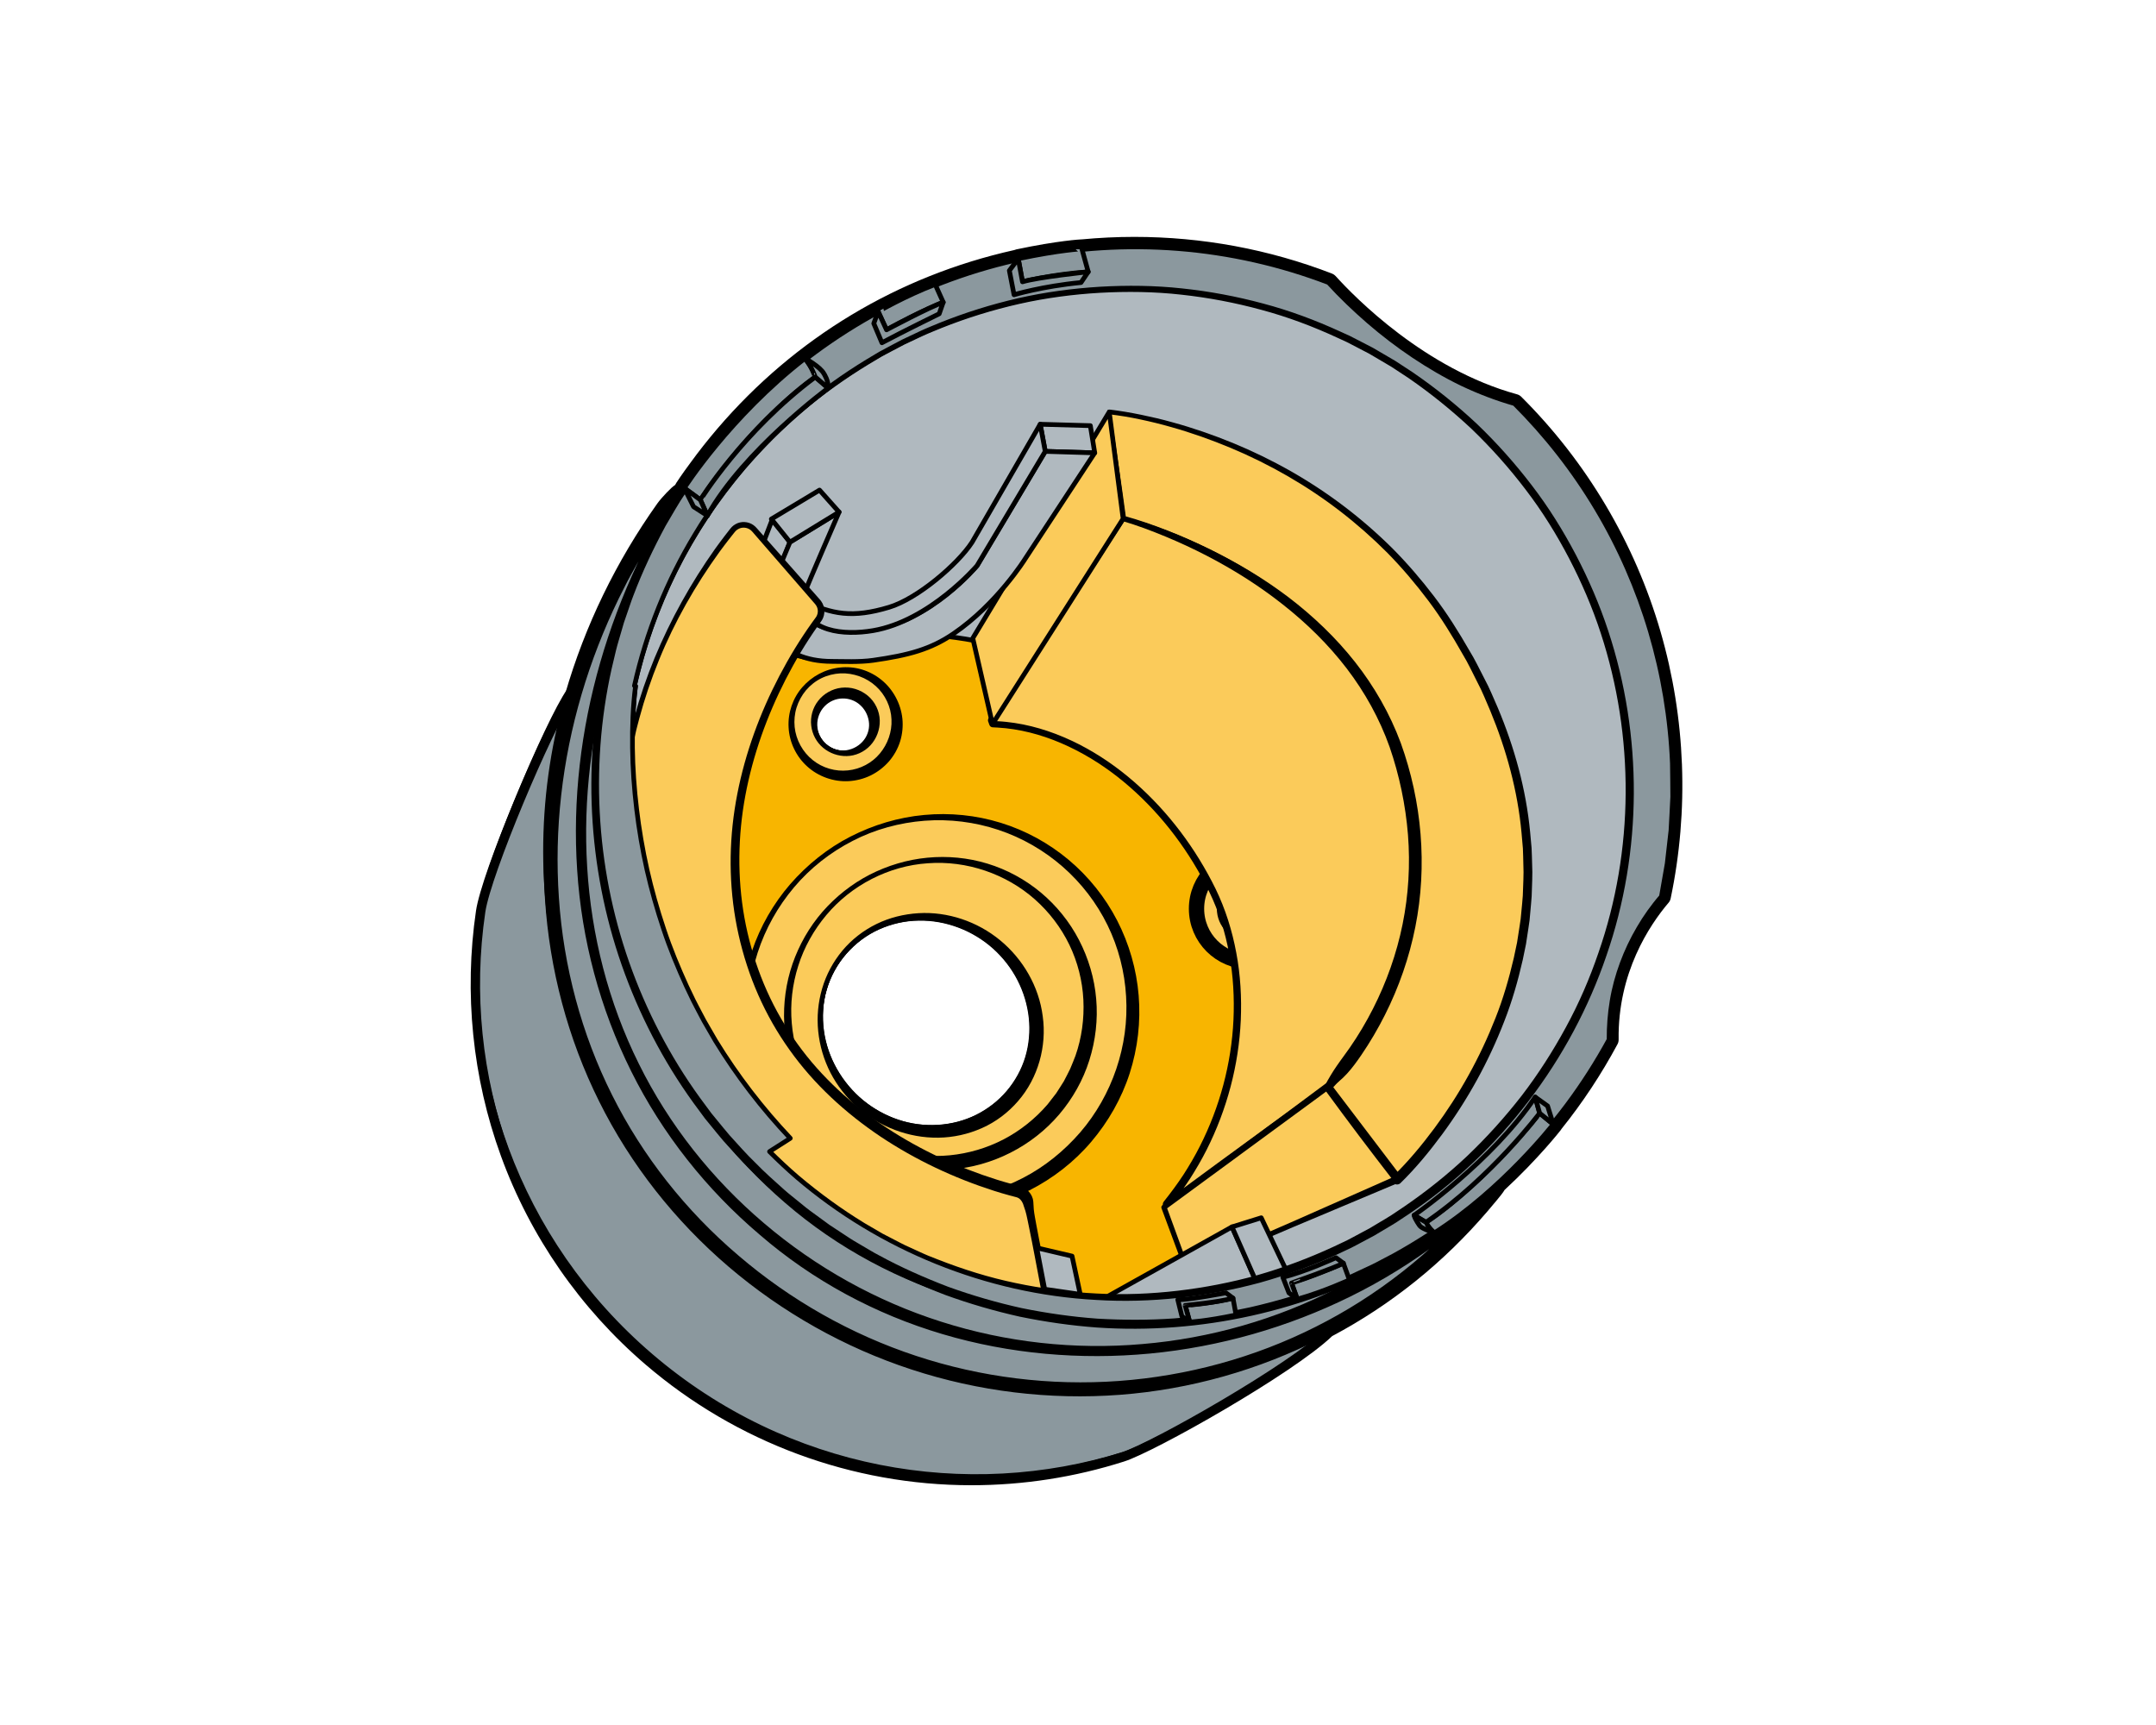 <svg width="710" height="568" viewBox="0 0 710 568" fill="none" xmlns="http://www.w3.org/2000/svg">
<path d="M479.108 134.65C409.678 75.23 304.928 83.7 245.118 153.56C226.678 175.1 214.698 199.96 208.928 225.79L209.288 225.91C209.288 225.91 196.648 308.16 260.268 374.81L253.418 379.18C256.338 382.09 259.348 384.94 262.538 387.66C331.958 447.08 436.718 438.61 496.528 368.75C556.328 298.88 548.528 194.07 479.108 134.65ZM270.488 231.65C274.048 227.49 280.308 227 284.468 230.56C288.628 234.12 289.118 240.38 285.558 244.54C281.998 248.7 275.738 249.19 271.578 245.63C267.418 242.07 266.928 235.81 270.488 231.65ZM332.668 360.82C319.738 376.62 296.388 378.89 280.518 365.89C264.648 352.9 262.258 329.56 275.198 313.76C288.128 297.96 311.478 295.69 327.348 308.69C343.218 321.69 345.598 345.03 332.668 360.82Z" fill="#B0B9BF" stroke="black" stroke-width="1.559" stroke-miterlimit="10" stroke-linecap="round" stroke-linejoin="round"/>
<path d="M380.858 239.69C326.778 193.4 245.408 199.72 199.118 253.8C152.828 307.88 159.148 389.25 213.228 435.54C267.308 481.83 348.678 475.51 394.958 421.43C441.258 367.34 434.938 285.98 380.858 239.69ZM270.488 231.65C274.048 227.49 280.308 227 284.468 230.56C288.628 234.12 289.118 240.38 285.558 244.54C281.998 248.7 275.738 249.19 271.578 245.63C267.418 242.07 266.928 235.81 270.488 231.65ZM333.388 360.88C320.988 375.36 298.558 376.51 283.278 363.43C267.998 350.35 265.668 328.01 278.068 313.53C290.468 299.05 312.898 297.9 328.178 310.98C343.458 324.06 345.788 346.4 333.388 360.88Z" fill="#F8B500" stroke="black" stroke-width="1.559" stroke-miterlimit="10" stroke-linecap="round" stroke-linejoin="round"/>
<path d="M350.948 284.259C324.248 261.409 283.918 264.719 260.858 291.659C237.798 318.599 240.758 358.959 267.458 381.809C294.158 404.659 334.488 401.349 357.548 374.409C380.598 347.469 377.648 307.109 350.948 284.259ZM283.288 363.429C268.008 350.349 265.678 328.009 278.078 313.529C290.478 299.049 312.908 297.899 328.188 310.979C343.468 324.059 345.798 346.399 333.398 360.879C320.998 375.369 298.558 376.509 283.288 363.429Z" fill="#FBCB5A"/>
<path d="M349.969 285.4C343.819 280.02 336.589 275.85 328.799 273.26C321.019 270.67 312.689 269.62 304.469 270.25C296.259 270.89 288.119 273.08 280.779 276.89C273.429 280.66 266.799 285.86 261.479 292.19C256.149 298.5 252.049 305.84 249.509 313.68C246.969 321.52 245.969 329.85 246.629 338.04C247.289 346.23 249.589 354.27 253.339 361.54C257.079 368.81 262.299 375.29 268.549 380.53C274.799 385.76 282.069 389.73 289.819 392.11C297.569 394.5 305.769 395.33 313.829 394.61C321.879 393.88 329.779 391.57 336.929 387.84C344.099 384.13 350.449 378.95 355.729 372.86C366.259 360.63 371.849 344.29 370.839 328.09C370.379 320.01 368.319 311.99 364.749 304.68C361.179 297.37 356.119 290.78 349.969 285.4ZM351.919 283.12C358.479 288.62 363.959 295.45 367.899 303.1C371.839 310.75 374.279 319.19 374.979 327.8C375.689 336.41 374.669 345.17 372.019 353.43C369.359 361.69 364.969 369.37 359.359 375.97C353.749 382.59 346.749 388.01 339.029 391.94C331.299 395.86 322.809 398.25 314.189 398.93C305.569 399.64 296.819 398.56 288.629 395.84C280.439 393.13 272.829 388.75 266.359 383.1C259.889 377.45 254.569 370.51 250.819 362.82C247.059 355.13 244.859 346.71 244.359 338.21C243.839 329.71 244.939 321.12 247.669 313.07C250.379 305.02 254.699 297.53 260.239 291.12C265.809 284.74 272.519 279.33 280.059 275.47C287.599 271.62 295.849 269.12 304.319 268.35C312.769 267.55 321.399 268.41 329.559 270.93C337.709 273.44 345.359 277.62 351.919 283.12Z" fill="black"/>
<path d="M282.308 364.57C278.708 361.36 275.688 357.51 273.488 353.25C271.288 348.99 269.908 344.32 269.428 339.58C268.418 330.1 271.278 320.27 277.458 313C280.518 309.36 284.368 306.37 288.668 304.29C292.958 302.19 297.698 301.03 302.478 300.77C312.058 300.2 321.808 303.52 329.278 309.69C336.738 315.85 342.018 324.87 343.258 334.67C343.898 339.55 343.588 344.59 342.208 349.37C340.848 354.15 338.458 358.66 335.218 362.44C331.988 366.23 327.918 369.32 323.388 371.36C318.858 373.4 313.938 374.48 309.028 374.56C299.188 374.73 289.518 370.98 282.308 364.57ZM284.258 362.29C287.718 365.12 291.658 367.31 295.858 368.71C300.058 370.11 304.498 370.68 308.868 370.42C317.618 369.96 325.978 365.89 331.568 359.32C334.358 356.04 336.518 352.22 337.748 348.07C338.988 343.93 339.388 339.53 338.928 335.19C338.468 330.86 337.188 326.59 335.178 322.68C333.158 318.77 330.398 315.23 327.088 312.26C320.458 306.34 311.578 302.88 302.568 303.06C298.078 303.14 293.588 304.14 289.478 306C285.358 307.86 281.678 310.65 278.698 314.06C275.718 317.47 273.488 321.55 272.248 325.91C270.978 330.27 270.738 334.89 271.338 339.37C272.548 348.35 277.378 356.62 284.258 362.29Z" fill="black"/>
<path d="M289.339 224.891C282.039 218.641 271.059 219.501 264.819 226.791C258.569 234.091 259.429 245.071 266.719 251.311C274.019 257.561 284.999 256.701 291.239 249.411C297.479 242.111 296.629 231.141 289.339 224.891ZM285.559 244.551C281.999 248.711 275.739 249.201 271.579 245.641C267.419 242.081 266.929 235.821 270.489 231.661C274.049 227.501 280.309 227.011 284.469 230.571C288.629 234.131 289.119 240.391 285.559 244.551Z" fill="#FBCB5A"/>
<path d="M288.438 225.941C285.338 223.111 281.068 221.541 276.758 221.721C274.608 221.841 272.468 222.361 270.518 223.311C268.568 224.261 266.828 225.641 265.418 227.301C264.028 228.971 262.968 230.911 262.318 232.981C261.678 235.051 261.478 237.241 261.688 239.371C262.128 243.661 264.348 247.641 267.628 250.261C270.898 252.911 275.168 254.111 279.248 253.671C283.328 253.261 287.158 251.231 289.738 248.121C292.328 245.031 293.778 240.991 293.578 236.901C293.428 232.801 291.558 228.761 288.438 225.941ZM290.238 223.841C294.068 226.931 296.638 231.621 297.168 236.621C297.418 239.121 297.178 241.681 296.428 244.111C295.678 246.531 294.398 248.791 292.748 250.711C291.078 252.611 289.038 254.191 286.768 255.311C284.498 256.431 282.008 257.061 279.508 257.211C274.488 257.501 269.448 255.671 265.818 252.361C262.148 249.071 259.938 244.331 259.698 239.521C259.418 234.711 261.078 229.861 264.218 226.281C267.338 222.691 271.808 220.281 276.598 219.801C278.988 219.541 281.438 219.741 283.778 220.431C286.118 221.131 288.328 222.291 290.238 223.841Z" fill="black"/>
<path d="M286.609 245.45C284.599 247.63 281.719 248.9 278.869 248.95C276.019 249.03 273.219 248.03 271.069 246.23C268.909 244.45 267.469 241.79 267.149 238.95C266.799 236.12 267.599 233.09 269.439 230.76C271.249 228.42 274.069 226.79 277.119 226.45C278.639 226.29 280.209 226.41 281.689 226.87C283.169 227.32 284.569 228.08 285.769 229.07C288.169 231.06 289.649 234.13 289.719 237.21C289.799 240.27 288.629 243.29 286.609 245.45ZM284.509 243.65C285.879 241.87 286.449 239.59 286.109 237.47C285.789 235.36 284.739 233.45 283.179 232.08C281.629 230.69 279.539 229.93 277.399 229.99C275.259 230.03 273.109 230.93 271.549 232.56C269.989 234.17 269.059 236.45 269.139 238.8C269.199 241.15 270.299 243.46 272.099 245.05C273.899 246.65 276.399 247.38 278.729 247.04C281.049 246.69 283.149 245.43 284.509 243.65Z" fill="black"/>
<path d="M411.418 316.61C421.023 316.61 428.808 308.824 428.808 299.22C428.808 289.616 421.023 281.83 411.418 281.83C401.814 281.83 394.028 289.616 394.028 299.22C394.028 308.824 401.814 316.61 411.418 316.61Z" fill="#FBCB5A" stroke="black" stroke-width="5.039" stroke-miterlimit="10" stroke-linecap="round" stroke-linejoin="round"/>
<path d="M411.418 309.131C416.891 309.131 421.328 304.694 421.328 299.221C421.328 293.747 416.891 289.311 411.418 289.311C405.945 289.311 401.508 293.747 401.508 299.221C401.508 304.694 405.945 309.131 411.418 309.131Z" fill="#8B989E" stroke="black" stroke-width="1.559" stroke-miterlimit="10" stroke-linecap="round" stroke-linejoin="round"/>
<path d="M341.758 294.991C320.938 277.171 289.478 279.751 271.498 300.761C253.518 321.771 255.818 353.251 276.638 371.071C297.458 388.891 328.918 386.311 346.898 365.301C364.888 344.301 362.578 312.821 341.758 294.991ZM283.288 363.431C268.008 350.351 265.678 328.011 278.078 313.531C290.478 299.051 312.908 297.901 328.188 310.981C343.468 324.061 345.798 346.401 333.398 360.881C320.998 375.371 298.558 376.511 283.288 363.431Z" fill="#FBCB5A"/>
<path d="M340.789 296.131C331.299 287.741 318.339 283.281 305.529 284.251C292.719 285.101 280.379 291.451 272.129 301.301C267.999 306.221 264.799 311.911 262.879 318.011C260.939 324.101 260.179 330.561 260.739 336.911C261.269 343.261 263.089 349.471 266.019 355.071C268.939 360.681 272.989 365.671 277.819 369.691C282.669 373.701 288.279 376.741 294.259 378.551C300.239 380.361 306.559 381.011 312.749 380.411C318.939 379.811 325.009 378.021 330.509 375.161C336.009 372.291 340.929 368.351 344.979 363.651L347.829 359.971C348.689 358.681 349.489 357.361 350.329 356.051C351.079 354.701 351.729 353.291 352.439 351.911C353.079 350.501 353.589 349.031 354.179 347.591C356.229 341.721 357.079 335.441 356.769 329.191C356.459 322.951 354.889 316.741 352.149 311.081C349.419 305.441 345.529 300.331 340.789 296.131ZM342.729 293.861C347.889 298.171 352.219 303.511 355.329 309.511C358.439 315.511 360.419 322.131 360.989 328.921C361.589 335.701 360.789 342.601 358.729 349.121C356.679 355.651 353.249 361.741 348.809 366.951C339.929 377.401 326.769 384.091 313.129 385.061C306.319 385.591 299.419 384.741 292.969 382.561C286.519 380.401 280.529 376.931 275.449 372.461C270.379 367.981 266.209 362.511 263.279 356.451C260.349 350.391 258.629 343.781 258.269 337.101C257.909 330.431 258.809 323.701 260.979 317.401C263.149 311.111 266.509 305.241 270.849 300.231C275.219 295.241 280.499 291.051 286.389 288.011C292.289 285.001 298.749 283.051 305.369 282.421C311.979 281.781 318.749 282.411 325.149 284.361C331.549 286.301 337.559 289.561 342.729 293.861Z" fill="black"/>
<path d="M282.308 364.57C278.718 361.35 275.698 357.51 273.498 353.25C271.298 348.99 269.938 344.32 269.448 339.59C268.958 334.85 269.408 330.03 270.748 325.48C272.078 320.92 274.378 316.65 277.428 312.99C280.488 309.34 284.338 306.35 288.638 304.25C292.938 302.14 297.678 300.98 302.468 300.69C312.068 300.11 321.848 303.42 329.348 309.6C336.848 315.77 342.158 324.82 343.388 334.66C344.758 344.44 341.888 354.94 335.298 362.52C332.048 366.31 327.958 369.41 323.408 371.43C318.868 373.46 313.938 374.55 309.018 374.61C299.178 374.75 289.508 370.99 282.308 364.57ZM284.258 362.3C287.718 365.12 291.668 367.31 295.868 368.7C300.058 370.1 304.508 370.66 308.868 370.38C313.228 370.1 317.518 369.02 321.378 367.1C325.238 365.18 328.688 362.51 331.478 359.24C334.258 355.97 336.378 352.15 337.618 348.03C338.858 343.91 339.228 339.52 338.788 335.21C338.338 330.89 337.048 326.65 335.048 322.75C333.048 318.85 330.298 315.32 327.008 312.36C320.408 306.46 311.558 302.99 302.568 303.15C298.088 303.2 293.608 304.2 289.498 306.05C285.378 307.88 281.698 310.68 278.718 314.08C275.738 317.49 273.488 321.55 272.228 325.91C270.958 330.27 270.688 334.9 271.298 339.37C272.508 348.36 277.368 356.63 284.258 362.3Z" fill="black"/>
<path d="M240.228 414.719C185.108 367.539 167.918 292.069 187.398 227.439C180.308 237.609 159.958 286.069 158.178 298.659C150.608 352.099 169.918 408.459 214.348 446.479C259.098 484.779 318.288 495.029 370.198 478.789C380.538 475.559 427.368 449.099 438.498 437.649C376.728 470.099 297.038 463.339 240.228 414.719Z" fill="#8B989E" stroke="black" stroke-width="1.568" stroke-miterlimit="10" stroke-linecap="round" stroke-linejoin="round"/>
<path d="M259.188 395.281C191.328 337.201 183.478 240.191 231.298 159.171C231.958 158.061 235.028 153.361 234.698 153.101C234.308 152.781 230.348 157.101 229.408 158.421C174.648 235.211 176.228 341.841 250.408 404.891C322.548 466.211 431.428 457.811 494.128 384.571C495.028 383.521 499.618 378.121 499.488 377.871C499.338 377.601 494.328 382.621 493.148 383.731C431.238 442.331 326.888 453.221 259.188 395.281Z" fill="#8B989E"/>
<path d="M258.528 396.05C241.208 381.16 226.938 362.71 217.078 342.13C207.108 321.6 201.488 299.02 200.338 276.24C199.058 253.46 202.018 230.5 208.498 208.64C211.738 197.7 215.848 187.02 220.728 176.71C221.888 174.1 223.238 171.59 224.538 169.05C225.798 166.49 227.228 164.02 228.618 161.53C229.338 160.28 229.978 159.05 230.748 157.79C231.498 156.58 232.248 155.38 232.928 154.19C233.098 153.89 233.258 153.59 233.398 153.32C233.458 153.19 233.528 153.04 233.538 152.99C233.708 153.1 233.158 152.63 233.878 153.97C235.268 154.62 234.928 154.04 235.028 154.2C234.968 154.23 234.648 154.48 234.438 154.69C234.198 154.91 233.958 155.15 233.718 155.39C232.758 156.36 231.808 157.41 230.938 158.46C230.718 158.73 230.528 158.96 230.348 159.24L229.758 160.12L228.568 161.87L226.198 165.37C224.628 167.72 223.218 170.16 221.718 172.55C220.958 173.74 220.288 174.98 219.598 176.21L217.528 179.9C216.818 181.12 216.188 182.38 215.558 183.64L213.648 187.41C208.668 197.53 204.528 208.06 201.288 218.85C194.808 240.43 191.978 263.12 193.368 285.56C194.718 307.99 200.378 330.18 210.368 350.26C220.298 370.38 234.518 388.27 251.598 402.77C268.658 417.3 288.588 428.42 309.928 435.2C331.258 442.01 353.938 444.52 376.228 442.56C398.528 440.69 420.458 434.41 440.348 424.14C460.268 413.9 478.068 399.66 492.718 382.69L495.448 379.47L496.758 377.86L497.348 377.09C497.428 376.99 497.538 376.82 497.478 376.91C495.078 375.78 500.428 381.79 500.488 379.83C500.658 379.73 500.568 379.78 500.548 379.8C500.178 380.09 499.608 380.61 499.118 381.06L497.598 382.5C496.568 383.48 495.598 384.46 494.508 385.47C492.358 387.38 490.248 389.33 488.058 391.2C485.818 393 483.638 394.88 481.338 396.6C472.208 403.58 462.428 409.68 452.168 414.84C431.658 425.14 409.308 431.7 386.528 434.13C363.748 436.5 340.498 434.7 318.488 428.33C296.478 422.04 275.818 411.03 258.528 396.05ZM259.858 394.5C277.068 409.11 297.518 419.75 319.218 425.77C340.918 431.83 363.798 433.38 386.148 430.84C408.508 428.24 430.368 421.59 450.348 411.32C460.338 406.19 469.858 400.14 478.708 393.25C480.938 391.55 483.038 389.69 485.218 387.92C487.338 386.09 489.378 384.16 491.458 382.28C492.438 381.35 493.458 380.31 494.478 379.32L496.038 377.82C496.588 377.31 497.048 376.85 497.788 376.25C497.918 376.16 497.958 376.1 498.288 375.91C498.558 373.77 504.008 379.98 501.448 379.03C501.218 379.44 501.118 379.55 500.988 379.74C500.748 380.08 500.518 380.37 500.288 380.66L498.928 382.36L496.178 385.66C488.728 394.42 480.498 402.53 471.498 409.71C462.508 416.9 452.808 423.2 442.588 428.5C422.148 439.11 399.598 445.65 376.638 447.63C353.678 449.59 330.338 446.92 308.418 439.85C286.488 432.8 266.018 421.3 248.548 406.31C231.048 391.36 216.628 372.79 206.588 352.1C196.498 331.41 190.898 308.66 189.698 285.76C188.478 262.84 191.588 239.79 198.358 217.95C201.748 207.02 206.048 196.39 211.178 186.18L213.148 182.37C213.798 181.1 214.448 179.83 215.178 178.6L217.308 174.88C218.018 173.64 218.708 172.39 219.488 171.19C221.028 168.78 222.488 166.33 224.088 163.97L226.508 160.44L227.718 158.67L228.328 157.79C228.548 157.47 228.808 157.16 229.028 156.88C229.978 155.75 230.948 154.7 231.988 153.66C232.248 153.4 232.518 153.14 232.798 152.89C233.108 152.62 233.328 152.39 233.878 152.07C234.118 152.16 233.978 151.46 235.518 152.21C236.328 153.71 235.698 153.43 235.818 153.71C235.718 154 235.628 154.17 235.538 154.36C235.358 154.72 235.178 155.04 234.998 155.36C234.268 156.63 233.498 157.83 232.748 159.03C232.018 160.18 231.338 161.46 230.638 162.67C229.238 165.13 227.808 167.56 226.548 170.09C225.248 172.6 223.898 175.08 222.728 177.65C217.828 187.83 213.688 198.38 210.408 209.19C203.848 230.81 200.768 253.54 201.888 276.13C203.018 298.71 208.608 321.08 218.478 341.41C228.398 361.76 242.638 379.9 259.858 394.5Z" fill="black"/>
<path d="M250.708 405.989C181.898 347.099 173.308 249.459 220.958 168.289C221.608 167.179 224.678 162.479 224.348 162.209C223.948 161.879 219.988 166.209 219.058 167.519C164.388 244.389 166.718 351.649 241.928 415.589C315.078 477.769 424.778 470.079 487.468 396.829C488.368 395.779 492.958 390.379 492.828 390.129C492.678 389.849 487.658 394.869 486.478 395.979C424.468 454.509 319.358 464.749 250.708 405.989Z" fill="#8B989E"/>
<path d="M250.208 406.58C232.688 391.73 218.108 373.35 207.858 352.74C197.588 332.15 191.548 309.46 190.068 286.48C188.528 263.49 191.288 240.27 197.658 218.15C200.838 207.08 204.918 196.27 209.798 185.83C210.958 183.19 212.298 180.64 213.598 178.07C214.868 175.48 216.288 172.98 217.688 170.46C218.408 169.19 219.048 167.96 219.838 166.67C220.588 165.45 221.338 164.24 222.018 163.06C222.178 162.77 222.338 162.47 222.468 162.21C222.528 162.09 222.588 161.95 222.598 161.92C222.618 161.99 222.548 161.75 222.558 162.49C223.318 164.78 225.398 163.83 224.928 163.91C225.108 163.82 224.938 163.91 224.868 163.98L224.548 164.26C224.318 164.47 224.078 164.7 223.838 164.94C222.888 165.9 221.938 166.95 221.078 167.98C220.858 168.25 220.678 168.47 220.508 168.72L219.918 169.6L218.728 171.36L216.348 174.88C214.778 177.24 213.358 179.69 211.858 182.09C210.378 184.5 209.068 187.02 207.668 189.48C206.958 190.7 206.338 191.98 205.698 193.24L203.788 197.03C198.828 207.21 194.708 217.79 191.518 228.65C185.128 250.35 182.498 273.16 184.058 295.69C185.568 318.22 191.468 340.45 201.588 360.6C211.668 380.77 225.958 398.77 243.148 413.39C260.278 428.06 280.258 439.4 301.688 446.46C323.108 453.54 345.928 456.36 368.438 454.72C390.948 453.08 413.148 447.04 433.318 436.86C453.518 426.72 471.598 412.46 486.348 395.3L489.098 392.05L490.428 390.42L491.028 389.63C491.108 389.53 491.218 389.34 491.178 389.43C489.588 389.38 494.678 393.73 493.638 391.77C493.708 391.72 493.648 391.76 493.608 391.79C493.188 392.12 492.628 392.63 492.138 393.09L490.598 394.55C489.568 395.53 488.578 396.53 487.478 397.53C485.308 399.44 483.198 401.41 480.988 403.27L477.628 406C476.508 406.91 475.398 407.84 474.228 408.68C465.028 415.66 455.168 421.74 444.828 426.85C424.158 437.07 401.638 443.5 378.708 445.69C355.788 447.86 332.448 445.84 310.378 439.29C288.298 432.76 267.598 421.62 250.208 406.58ZM251.218 405.4C268.558 420.16 289.118 431 310.958 437.26C332.798 443.56 355.858 445.37 378.438 443.05C401.028 440.71 423.158 434.2 443.388 423.99C453.508 418.88 463.148 412.84 472.108 405.92C473.258 405.09 474.328 404.17 475.428 403.27L478.698 400.57C480.848 398.73 482.898 396.79 485.008 394.9C486.018 393.96 487.028 392.92 488.068 391.93L489.628 390.42C490.178 389.91 490.658 389.44 491.358 388.88C491.458 388.8 491.538 388.73 491.768 388.59C490.898 386.46 496.198 390.9 494.438 391.07C494.218 391.47 494.128 391.58 493.998 391.76C493.758 392.09 493.538 392.39 493.308 392.68L491.938 394.39L489.178 397.71C474.238 415.33 455.828 430.06 435.198 440.58C414.598 451.12 391.868 457.54 368.758 459.28C345.658 461.02 322.208 458.18 300.188 450.95C278.148 443.75 257.578 432.14 239.948 417.1C222.328 402.05 207.658 383.48 197.328 362.71C186.968 341.95 180.958 319.09 179.468 295.99C177.938 272.87 180.848 249.56 187.508 227.44C190.838 216.38 195.108 205.61 200.238 195.27L202.208 191.42C202.868 190.14 203.508 188.84 204.238 187.6C205.688 185.1 207.038 182.55 208.558 180.1C210.108 177.66 211.568 175.18 213.178 172.79L215.618 169.22L216.838 167.44L217.448 166.55C217.678 166.21 217.948 165.88 218.188 165.6C219.168 164.44 220.138 163.38 221.218 162.31C221.488 162.04 221.768 161.78 222.068 161.51C222.218 161.37 222.378 161.24 222.568 161.09C222.778 160.94 222.898 160.81 223.398 160.56C223.048 160.58 225.428 159.53 226.198 162.05C226.218 162.97 226.088 162.9 226.048 163.14C225.938 163.45 225.838 163.63 225.748 163.83C225.558 164.21 225.378 164.54 225.188 164.87C224.438 166.16 223.668 167.38 222.908 168.59C222.198 169.73 221.508 171.03 220.808 172.24C219.408 174.71 217.988 177.16 216.718 179.7C215.418 182.22 214.078 184.72 212.908 187.31C208.028 197.55 203.918 208.17 200.698 219.04C194.248 240.79 191.358 263.64 192.688 286.31C193.968 308.98 199.748 331.4 209.728 351.81C219.698 372.25 233.958 390.55 251.218 405.4Z" fill="black"/>
<path d="M365.288 135.65L369.858 170.8C369.858 170.8 443.738 189.87 461.408 251.3C480.038 316.02 436.938 357.87 436.938 357.87L460.058 388.35C460.058 388.35 543.028 311.13 478.798 207.98C437.718 142.01 365.288 135.65 365.288 135.65Z" fill="#FBCB5A"/>
<path d="M365.858 136.191C367.578 147.821 369.288 159.221 370.828 170.671L370.108 169.851C375.048 171.191 379.798 172.871 384.518 174.711C389.228 176.561 393.858 178.621 398.398 180.871C407.458 185.381 416.168 190.661 424.208 196.871C428.208 199.981 432.118 203.251 435.718 206.841C439.348 210.401 442.798 214.151 445.898 218.201C452.228 226.191 457.228 235.231 460.808 244.791C461.248 245.991 461.618 247.211 462.018 248.421C462.408 249.641 462.838 250.841 463.138 252.081C463.778 254.541 464.488 256.991 464.968 259.491C466.118 264.451 466.758 269.521 467.248 274.591C467.608 279.681 467.718 284.781 467.438 289.881C467.118 294.971 466.488 300.041 465.508 305.051C463.478 315.051 460.108 324.771 455.498 333.871C453.198 338.421 450.598 342.821 447.728 347.041C444.808 351.251 441.748 355.261 438.078 359.031L438.238 356.891L461.388 387.351L458.938 387.141C463.798 382.401 468.278 377.001 472.388 371.471C476.508 365.911 480.278 360.081 483.628 354.021C486.988 347.971 489.938 341.691 492.468 335.251C495.028 328.821 496.948 322.151 498.518 315.421L499.588 310.341L500.388 305.221C500.518 304.361 500.668 303.511 500.768 302.661L501.018 300.081C501.168 298.361 501.378 296.641 501.478 294.921C501.558 291.471 501.848 288.011 501.658 284.551C501.608 282.821 501.598 281.091 501.508 279.371L501.058 274.201C499.788 260.411 496.088 246.901 490.788 234.101C489.398 230.931 488.158 227.681 486.508 224.621C484.918 221.541 483.488 218.361 481.668 215.401C478.248 209.351 474.608 203.431 470.438 197.881C466.268 192.331 461.778 187.031 456.918 182.071C452.018 177.151 446.808 172.551 441.298 168.311C430.288 159.831 418.128 152.861 405.298 147.491C398.878 144.811 392.308 142.481 385.608 140.601C382.268 139.641 378.878 138.821 375.478 138.101C373.778 137.731 372.068 137.421 370.358 137.131C369.498 136.991 368.648 136.851 367.788 136.741L366.498 136.571L365.858 136.491L365.538 136.461L365.458 136.451C365.398 136.441 365.448 136.451 365.528 136.441C365.658 136.431 365.808 136.321 365.858 136.191ZM364.718 135.101C364.878 134.991 365.138 134.881 365.378 134.881C365.508 134.881 365.608 134.891 365.608 134.891L365.688 134.901L366.018 134.941L366.678 135.021L367.988 135.201C368.858 135.321 369.728 135.461 370.598 135.601C372.328 135.901 374.058 136.211 375.788 136.571C379.228 137.281 382.658 138.081 386.038 139.031C392.818 140.881 399.468 143.191 405.978 145.851C418.978 151.191 431.338 158.161 442.558 166.671C448.168 170.921 453.488 175.551 458.498 180.511C463.458 185.511 468.068 190.861 472.338 196.471C476.618 202.081 480.358 208.071 483.868 214.171C485.738 217.161 487.208 220.371 488.848 223.481C490.538 226.571 491.818 229.871 493.258 233.081C498.718 246.071 502.538 259.831 503.888 273.921L504.368 279.201C504.468 280.961 504.488 282.731 504.548 284.501C504.748 288.031 504.478 291.571 504.398 295.101C504.298 296.861 504.088 298.621 503.948 300.381L503.708 303.021C503.608 303.901 503.458 304.771 503.328 305.641C503.058 307.391 502.818 309.141 502.528 310.881L501.458 316.071C499.888 322.961 497.938 329.771 495.348 336.361C492.798 342.951 489.808 349.371 486.408 355.551C483.008 361.741 479.188 367.701 475.008 373.391C470.798 379.081 466.358 384.521 461.198 389.561C460.558 390.191 459.528 390.171 458.898 389.531C458.848 389.481 458.808 389.431 458.768 389.381L458.738 389.341L435.648 358.831C435.158 358.181 435.228 357.281 435.778 356.721L435.808 356.691C439.178 353.261 442.258 349.261 445.078 345.211C447.878 341.121 450.418 336.841 452.658 332.421C457.158 323.581 460.448 314.131 462.448 304.421C463.408 299.551 464.028 294.631 464.348 289.681C464.638 284.731 464.538 279.761 464.198 274.811C464.088 273.571 463.938 272.341 463.818 271.111C463.698 269.881 463.558 268.641 463.348 267.421L462.778 263.741C462.558 262.521 462.288 261.311 462.038 260.091C461.588 257.651 460.908 255.251 460.298 252.841C460.018 251.631 459.598 250.461 459.228 249.281C458.838 248.101 458.498 246.911 458.078 245.751C454.658 236.461 449.868 227.651 443.738 219.831C440.738 215.871 437.388 212.181 433.858 208.681C430.348 205.151 426.548 201.921 422.628 198.841C418.718 195.751 414.588 192.931 410.368 190.271C406.148 187.611 401.808 185.131 397.348 182.871C392.898 180.611 388.348 178.521 383.708 176.641C379.078 174.781 374.348 173.051 369.588 171.711L369.558 171.701C369.168 171.591 368.908 171.261 368.858 170.891C367.388 158.941 366.048 146.911 364.718 135.101Z" fill="black"/>
<path d="M436.948 357.871C436.948 357.871 480.038 316.021 461.418 251.301C443.738 189.871 369.868 170.801 369.868 170.801L326.418 237.051C326.388 237.101 326.378 237.151 326.398 237.201L326.798 238.311C326.818 238.381 326.888 238.421 326.958 238.421C353.238 239.141 382.058 259.291 398.598 291.741C413.628 321.211 410.208 364.711 384.238 396.441C384.108 396.601 384.308 396.811 384.478 396.691L436.948 357.871Z" fill="#FBCB5A"/>
<path d="M436.448 357.281C436.638 356.781 437.008 356.161 437.298 355.631C437.608 355.081 437.928 354.541 438.248 354.011C438.888 352.941 439.568 351.911 440.268 350.891C441.658 348.851 443.178 346.921 444.568 344.881C447.368 340.821 449.898 336.571 452.128 332.181C456.608 323.391 459.928 314.011 461.888 304.341C463.848 294.671 464.438 284.741 463.668 274.891C462.878 265.071 460.828 255.251 457.618 245.961C454.318 236.681 449.488 227.951 443.478 220.091C437.458 212.231 430.318 205.231 422.498 199.081C414.698 192.901 406.218 187.551 397.348 182.961C392.908 180.671 388.368 178.561 383.748 176.651C379.138 174.741 374.418 172.961 369.668 171.571L370.448 171.321L370.508 171.241L346.538 208.061L334.558 226.471L328.558 235.671L327.808 236.821L327.428 237.391L327.338 237.531C327.308 237.551 327.238 237.761 327.398 237.361C327.428 237.221 327.428 237.081 327.398 236.941C327.348 236.781 327.398 236.941 327.398 236.931L327.458 237.091L327.688 237.741L327.748 237.901C327.748 237.901 327.788 238.011 327.758 237.931C327.698 237.801 327.608 237.681 327.498 237.591C327.388 237.501 327.248 237.441 327.108 237.411C326.888 237.391 327.058 237.401 327.048 237.401L327.218 237.411L328.618 237.481C330.478 237.571 332.338 237.791 334.178 238.061C341.558 239.181 348.648 241.691 355.258 245.041C361.868 248.411 368.008 252.661 373.578 257.531C384.738 267.281 393.748 279.351 400.288 292.621C403.548 299.311 405.778 306.461 407.128 313.751C408.508 321.041 408.918 328.491 408.608 335.891C407.948 350.701 404.058 365.331 397.378 378.561C395.708 381.871 393.838 385.071 391.838 388.201C389.808 391.301 387.628 394.301 385.288 397.181C385.268 397.181 385.148 397.431 385.388 396.981C385.538 396.631 385.458 396.171 385.258 395.921C385.068 395.661 384.738 395.461 384.318 395.471C384.118 395.471 383.928 395.551 383.798 395.631C383.618 395.751 383.788 395.631 383.768 395.651L384.318 395.241L385.418 394.431L387.628 392.811L392.048 389.561L400.888 383.061C412.678 374.381 424.528 365.801 436.448 357.281ZM437.458 358.471C425.828 367.361 414.128 376.191 402.378 384.961L393.558 391.521L389.148 394.801L386.938 396.441L385.838 397.261L385.288 397.671C385.218 397.721 385.348 397.641 385.118 397.791C384.948 397.901 384.688 397.991 384.438 398.001C383.908 398.021 383.458 397.761 383.208 397.411C382.938 397.071 382.838 396.481 383.028 396.031C383.318 395.481 383.278 395.651 383.328 395.561C385.578 392.731 387.738 389.831 389.718 386.811C391.668 383.771 393.508 380.651 395.138 377.421C401.688 364.531 405.528 350.231 406.198 335.781C406.518 328.561 406.128 321.291 404.808 314.181C403.518 307.071 401.368 300.111 398.218 293.631C391.848 280.631 383.028 268.751 372.138 259.201C366.698 254.431 360.708 250.261 354.278 246.971C347.858 243.681 340.968 241.241 333.858 240.141C332.078 239.871 330.298 239.661 328.498 239.571L327.158 239.501L326.988 239.491C326.918 239.481 327.038 239.501 326.758 239.471C326.558 239.441 326.368 239.351 326.208 239.231C326.048 239.111 325.928 238.941 325.848 238.751L325.798 238.621L325.738 238.461L325.508 237.811L325.448 237.651L325.388 237.481C325.338 237.291 325.338 237.081 325.388 236.891C325.418 236.721 325.588 236.451 325.568 236.491L325.618 236.421L325.708 236.281L326.088 235.711L326.838 234.561L332.888 225.391L344.998 207.061L369.218 170.411V170.401C369.408 170.121 369.748 170.001 370.058 170.081H370.068C379.908 172.701 389.318 176.441 398.428 180.871C407.518 185.321 416.268 190.551 424.378 196.701C432.458 202.871 439.898 209.951 446.238 217.991C452.558 226.021 457.728 235.031 461.298 244.661C468.238 263.921 470.108 285.051 466.088 305.211C464.088 315.271 460.688 325.051 456.068 334.201C453.768 338.781 451.158 343.211 448.268 347.451C445.378 351.661 442.288 355.791 437.458 358.471Z" fill="black"/>
<path d="M365.288 135.65L320.348 210.15L326.838 238.41L369.868 170.8L365.288 135.65Z" fill="#FBCB5A" stroke="black" stroke-width="1.559" stroke-miterlimit="10" stroke-linecap="round" stroke-linejoin="round"/>
<path d="M436.947 357.869L383.317 397.539L390.907 418.159L460.067 388.359L436.947 357.869Z" fill="#FBCB5A"/>
<path d="M436.728 359.42L383.828 398.25L384.128 397.25L391.668 417.89L390.588 417.43C396.358 414.97 402.128 412.5 407.878 409.98L425.148 402.48L459.588 387.26L459.108 389.09C455.288 384.16 451.518 379.25 447.798 374.32L442.248 366.91C440.408 364.41 438.568 361.96 436.728 359.42ZM437.178 356.33C439.198 358.87 441.208 361.5 443.218 364.09L449.218 371.92C453.208 377.15 457.138 382.41 461.028 387.64L461.038 387.66C461.428 388.19 461.318 388.93 460.788 389.33C460.708 389.39 460.628 389.44 460.538 389.47L425.828 404.06L408.518 411.46C402.738 413.91 396.988 416.41 391.228 418.92C390.818 419.1 390.348 418.91 390.168 418.5L390.148 418.46V418.45L382.498 397.85C382.358 397.48 382.488 397.08 382.788 396.85H382.798L437.178 356.33Z" fill="black"/>
<path d="M254.318 171.059L246.978 190.129C246.978 190.129 237.688 210.739 265.458 216.539C265.458 216.539 250.988 213.389 254.048 194.259L260.148 178.509L254.318 171.059Z" fill="#B0B9BF" stroke="black" stroke-width="1.559" stroke-miterlimit="10" stroke-linecap="round" stroke-linejoin="round"/>
<path d="M360.508 149.119L359.068 140.159L342.548 139.699L344.218 148.629L360.508 149.119Z" fill="#B0B9BF" stroke="black" stroke-width="1.559" stroke-miterlimit="10" stroke-linecap="round" stroke-linejoin="round"/>
<path d="M360.508 149.119L337.628 183.959C337.628 183.959 328.418 198.829 313.978 208.679C306.468 213.799 299.288 215.739 287.548 217.419C282.988 218.069 277.558 217.779 273.968 217.779C256.198 217.789 248.988 205.259 254.258 192.499L260.148 178.499L276.328 168.599C276.328 168.599 265.778 192.849 265.158 194.769C261.058 207.489 276.398 208.649 287.018 207.299C306.488 204.819 321.778 186.239 321.778 186.239L344.218 148.629L360.508 149.119Z" fill="#B0B9BF" stroke="black" stroke-width="1.559" stroke-miterlimit="10" stroke-linecap="round" stroke-linejoin="round"/>
<path d="M264.519 197.769C265.319 208.079 277.879 209.279 287.479 207.649C306.239 204.459 321.769 186.249 321.769 186.249L344.209 148.639L342.549 139.699L320.109 178.559C315.379 185.829 302.129 197.159 292.779 199.959C280.799 203.559 273.999 202.349 264.519 197.769Z" fill="#B0B9BF" stroke="black" stroke-width="1.559" stroke-miterlimit="10" stroke-linecap="round" stroke-linejoin="round"/>
<path d="M276.319 168.609L260.139 178.509L254.019 170.909L269.879 161.379L276.319 168.609Z" fill="#B0B9BF" stroke="black" stroke-width="1.559" stroke-miterlimit="10" stroke-linecap="round" stroke-linejoin="round"/>
<path d="M343.969 423.66L338.579 395.94C338.239 394.18 336.899 392.77 335.159 392.34C321.979 389.08 266.769 372.46 248.149 319.5C228.849 264.59 260.539 216.13 269.509 203.98C270.799 202.23 270.689 199.83 269.269 198.2L248.399 174.37C246.509 172.22 243.139 172.28 241.339 174.51C226.389 192.98 171.989 270.56 233.099 357.1C269.249 408.29 320.059 424.63 338.379 429.04C341.629 429.82 344.609 426.96 343.969 423.66Z" fill="#FBCB5A"/>
<path d="M342.699 423.91C341.409 417.19 340.199 410.47 338.809 403.77C338.439 402.1 338.169 400.41 337.689 398.76L336.869 396.31C336.649 395.79 336.389 395.38 336.039 395.01C335.709 394.64 335.269 394.37 334.779 394.23L332.319 393.58C330.639 393.12 328.979 392.63 327.329 392.1C314.139 387.88 301.509 381.94 289.969 374.25C278.479 366.54 268.049 357.02 259.999 345.68C255.959 340.03 252.499 333.96 249.699 327.6C246.899 321.24 244.759 314.61 243.239 307.85C240.189 294.31 239.849 280.22 241.919 266.55C243.999 252.87 248.359 239.61 254.329 227.2C257.329 221 260.709 214.98 264.509 209.23C265.459 207.79 266.429 206.37 267.439 204.97L268.199 203.92L268.579 203.4C268.689 203.23 268.779 203.13 268.859 202.98C269.189 202.42 269.339 201.76 269.319 201.11C269.289 200.46 269.089 199.81 268.709 199.27C268.619 199.12 268.519 199.02 268.399 198.86L267.979 198.38L267.139 197.41L263.779 193.54L250.329 178.05L248.649 176.11L247.809 175.14C247.539 174.83 247.329 174.63 247.039 174.42C245.939 173.63 244.359 173.51 243.159 174.18C242.849 174.33 242.589 174.55 242.329 174.78C242.209 174.92 242.109 175.01 241.969 175.18L241.569 175.68C241.039 176.34 240.499 177 239.989 177.68C238.939 179.02 237.929 180.39 236.919 181.75C228.959 192.78 222.149 204.69 217.029 217.31C214.449 223.61 212.269 230.07 210.509 236.63C210.099 238.28 209.609 239.91 209.269 241.58L208.189 246.56C207.619 249.91 206.989 253.25 206.639 256.63C203.279 283.63 208.609 311.48 221.249 335.54L223.599 340.06C224.419 341.55 225.319 342.99 226.179 344.46C227.059 345.92 227.899 347.39 228.799 348.83L231.639 353.07C232.609 354.47 233.489 355.93 234.519 357.27L237.599 361.33L240.679 365.39C241.759 366.7 242.889 367.97 243.989 369.27C252.799 379.62 262.799 388.94 273.719 397.03L277.829 400.05C279.229 401.01 280.659 401.93 282.069 402.87C283.499 403.79 284.879 404.77 286.339 405.64L290.719 408.24L292.909 409.54L295.149 410.75L299.639 413.15C301.149 413.93 302.689 414.64 304.219 415.38C305.749 416.12 307.269 416.87 308.839 417.52L313.509 419.55L318.249 421.41C319.819 422.06 321.439 422.58 323.039 423.15L325.439 423.99L327.869 424.76L330.299 425.53L332.749 426.23C334.379 426.71 336.019 427.13 337.659 427.54L338.279 427.7C338.489 427.75 338.699 427.81 338.839 427.82C338.989 427.85 339.149 427.88 339.299 427.87C339.449 427.88 339.609 427.88 339.759 427.86C340.369 427.8 340.959 427.57 341.449 427.19C342.449 426.43 342.959 425.14 342.699 423.91ZM345.239 423.41C345.689 425.56 344.759 427.92 343.019 429.23C342.159 429.9 341.099 430.31 339.999 430.41C339.729 430.44 339.449 430.45 339.179 430.43C338.899 430.43 338.639 430.39 338.369 430.34C338.079 430.29 337.879 430.24 337.679 430.18L337.049 430.02C335.379 429.6 333.709 429.16 332.059 428.67L329.579 427.95L327.119 427.16L324.659 426.37L322.229 425.51C320.609 424.92 318.979 424.38 317.389 423.73L312.589 421.83L307.859 419.76C306.269 419.09 304.729 418.33 303.189 417.57C301.649 416.81 300.089 416.09 298.559 415.29L294.019 412.84L291.749 411.61L289.539 410.29L285.109 407.64C283.629 406.76 282.229 405.75 280.789 404.82C279.359 403.86 277.909 402.93 276.499 401.95L272.349 398.88C261.319 390.66 251.219 381.18 242.339 370.68C233.479 360.17 225.679 348.74 219.439 336.46C206.719 312.05 201.399 283.74 204.909 256.42C205.279 253 205.919 249.62 206.519 246.23L207.629 241.19C207.979 239.51 208.479 237.86 208.899 236.19C210.699 229.56 212.929 223.04 215.549 216.69C220.819 204 227.539 191.93 235.489 180.72C236.499 179.33 237.509 177.94 238.559 176.58C239.069 175.89 239.609 175.22 240.139 174.54C240.399 174.21 240.659 173.87 241.029 173.48C241.399 173.13 241.809 172.8 242.259 172.57C244.059 171.55 246.409 171.69 248.099 172.89C248.509 173.18 248.919 173.57 249.209 173.91L250.059 174.87L251.759 176.79L265.339 192.16L268.739 196L269.589 196.96L270.009 197.44C270.149 197.61 270.349 197.83 270.479 198.05C271.089 198.91 271.419 199.96 271.479 201.01C271.519 202.06 271.289 203.14 270.759 204.06C270.639 204.29 270.469 204.52 270.339 204.71L269.969 205.22L269.229 206.25C268.249 207.63 267.309 209.04 266.379 210.46C262.689 216.15 259.399 222.11 256.499 228.24C250.719 240.51 246.559 253.56 244.629 266.95C242.739 280.33 243.139 294.04 246.179 307.18C247.699 313.75 249.819 320.18 252.569 326.32C255.319 332.46 258.709 338.31 262.649 343.76C270.509 354.7 280.679 363.87 291.909 371.31C303.179 378.72 315.579 384.46 328.449 388.49C330.059 388.99 331.679 389.46 333.299 389.9L335.799 390.55C336.959 390.87 338.039 391.53 338.849 392.42C339.659 393.31 340.189 394.49 340.279 395.64L340.439 398.22C340.609 399.93 340.989 401.6 341.269 403.28C342.519 410.01 343.919 416.71 345.239 423.41Z" fill="black"/>
<path d="M405.718 403.99L365.118 426.68C365.118 426.68 383.918 430.58 413.478 421.54L405.718 403.99Z" fill="#B0B9BF" stroke="black" stroke-width="1.559" stroke-miterlimit="10" stroke-linecap="round" stroke-linejoin="round"/>
<path d="M405.718 403.99L415.338 400.99L423.598 418.33C423.598 418.33 419.048 419.89 413.468 421.54L405.718 403.99Z" fill="#B0B9BF" stroke="black" stroke-width="1.559" stroke-miterlimit="10" stroke-linecap="round" stroke-linejoin="round"/>
<path d="M341.408 410.881L353.038 413.611L355.738 426.201L344.028 424.511L341.408 410.881Z" fill="#B0B9BF" stroke="black" stroke-width="1.559" stroke-miterlimit="10" stroke-linecap="round" stroke-linejoin="round"/>
<path d="M547.108 295.22C559.138 237.94 542.468 176.35 498.758 132.87C467.298 124.24 443.398 99.53 437.508 93.02C369.258 66.61 288.898 84.41 238.608 143.17C174.868 217.64 183.568 329.69 258.038 393.43C332.508 457.17 444.558 448.47 508.298 374C516.798 364.06 523.968 353.44 529.908 342.37C529.578 319.75 540.028 303.56 547.108 295.22ZM262.548 387.67C259.368 384.94 256.358 382.09 253.428 379.19L260.278 374.82C196.658 308.17 209.298 225.92 209.298 225.92L208.938 225.8C214.698 199.97 226.688 175.11 245.128 153.57C304.928 83.7 409.688 75.23 479.118 134.66C548.538 194.08 556.348 298.89 496.538 368.76C436.728 438.63 331.968 447.09 262.548 387.67Z" fill="#8B989E"/>
<path d="M546.408 294.879L548.268 284.249L549.508 273.329C549.698 269.669 549.918 266.019 550.078 262.359C550.038 258.699 550.048 255.029 549.968 251.369C549.368 236.729 546.948 222.169 542.778 208.129C538.608 194.089 532.688 180.559 525.178 167.989C517.678 155.409 508.578 143.779 498.208 133.429L498.548 133.629C492.568 131.919 486.758 129.689 481.148 127.029C475.558 124.329 470.198 121.179 465.048 117.739C459.898 114.289 454.968 110.519 450.278 106.469C445.598 102.409 441.108 98.139 436.928 93.549L437.228 93.749C421.448 87.709 404.798 83.949 387.968 82.619C371.138 81.279 354.118 82.349 337.588 85.789C304.518 92.649 273.618 109.279 249.648 133.019C246.678 136.019 243.758 139.049 240.998 142.239C239.568 143.789 238.268 145.449 236.938 147.079L234.948 149.529C234.278 150.339 233.608 151.159 233.008 152.019L229.278 157.119C228.638 157.959 228.058 158.839 227.488 159.719L225.758 162.359C223.358 165.829 221.358 169.549 219.188 173.159C215.188 180.579 211.568 188.209 208.588 196.089C207.818 198.049 207.198 200.069 206.488 202.049L205.458 205.039L204.578 208.069C204.008 210.099 203.358 212.109 202.858 214.149L201.398 220.299C194.098 253.219 196.508 288.209 208.268 319.799C214.138 335.589 222.238 350.559 232.378 364.009L234.258 366.549L236.258 368.989C237.608 370.609 238.908 372.269 240.288 373.849C243.128 376.959 245.888 380.139 248.938 383.049C251.858 386.089 255.048 388.849 258.168 391.669C259.738 393.079 261.418 394.349 263.038 395.689L265.488 397.679C266.298 398.349 267.178 398.939 268.018 399.569L273.118 403.299L278.398 406.769C279.288 407.339 280.148 407.949 281.048 408.479L283.768 410.079C285.598 411.119 287.368 412.259 289.238 413.229C296.628 417.269 304.338 420.679 312.198 423.689C320.118 426.559 328.208 428.899 336.428 430.719C344.678 432.399 353.018 433.589 361.418 434.199C369.818 434.679 378.248 434.709 386.648 434.119C395.038 433.429 403.388 432.249 411.618 430.469C419.828 428.589 427.928 426.249 435.818 423.299C437.788 422.569 439.718 421.719 441.678 420.939L444.598 419.739L447.458 418.399C449.358 417.479 451.298 416.669 453.158 415.689L458.748 412.749C473.488 404.609 487.128 394.419 498.968 382.399C510.968 370.539 521.108 356.819 529.208 341.989L529.118 342.369C529.098 338.049 529.408 333.729 530.128 329.459C530.828 325.189 531.978 321.009 533.478 316.949C534.978 312.899 536.838 308.979 539.028 305.259C539.568 304.329 540.158 303.419 540.718 302.499C541.328 301.609 541.908 300.699 542.538 299.819C543.788 298.099 545.168 296.299 546.408 294.879ZM547.808 295.569C546.308 297.429 545.048 298.999 543.818 300.739C543.198 301.599 542.628 302.489 542.028 303.359C541.478 304.259 540.898 305.149 540.368 306.059C538.228 309.709 536.408 313.539 534.938 317.509C533.478 321.469 532.348 325.569 531.668 329.739C530.968 333.909 530.668 338.139 530.688 342.359V342.369C530.688 342.499 530.658 342.629 530.598 342.739C514.768 372.949 489.908 398.399 460.038 415.059C430.168 431.759 395.378 439.449 361.238 437.119C352.698 436.489 344.218 435.269 335.838 433.549C327.488 431.679 319.258 429.299 311.218 426.369C303.238 423.299 295.398 419.819 287.898 415.709C285.998 414.729 284.198 413.569 282.338 412.509L279.578 410.879C278.658 410.329 277.788 409.719 276.888 409.139L271.538 405.609L266.368 401.819C265.518 401.179 264.628 400.579 263.798 399.899L261.308 397.879C259.668 396.509 257.958 395.219 256.368 393.789C253.198 390.919 249.968 388.109 247.008 385.029C243.918 382.069 241.118 378.829 238.238 375.679C236.838 374.069 235.518 372.379 234.158 370.739L232.128 368.259L230.228 365.679C219.948 352.009 211.748 336.799 205.818 320.769C193.938 288.699 191.538 253.209 198.998 219.839L200.488 213.609C201.008 211.539 201.658 209.499 202.238 207.449L203.138 204.369L204.188 201.339C204.908 199.329 205.538 197.289 206.328 195.299C209.368 187.309 213.048 179.579 217.108 172.069C219.308 168.409 221.348 164.649 223.778 161.129L225.538 158.449C226.118 157.549 226.708 156.659 227.358 155.809L231.148 150.639C231.758 149.769 232.438 148.939 233.118 148.119L235.138 145.639C236.488 143.989 237.808 142.309 239.258 140.739C242.058 137.509 245.028 134.439 248.038 131.409C260.198 119.409 274.108 109.189 289.168 101.149C304.238 93.129 320.468 87.259 337.198 83.859C353.928 80.449 371.128 79.449 388.118 80.869C405.118 82.289 421.898 86.159 437.798 92.319C437.908 92.359 438.008 92.429 438.088 92.519L438.098 92.529C442.218 97.059 446.668 101.299 451.308 105.319C455.958 109.319 460.838 113.059 465.928 116.479C471.028 119.879 476.318 122.999 481.838 125.659C487.368 128.279 493.098 130.479 498.978 132.159H498.988C499.118 132.199 499.228 132.269 499.318 132.359C509.788 142.799 518.958 154.529 526.528 167.219C534.108 179.909 540.078 193.549 544.278 207.719C548.488 221.889 550.928 236.579 551.528 251.339C551.618 255.029 551.598 258.729 551.638 262.419C551.478 266.109 551.258 269.799 551.068 273.489L549.808 284.499L547.808 295.569Z" fill="black"/>
<path d="M262.038 388.259C258.868 385.539 255.828 382.669 252.878 379.739C252.568 379.439 252.568 378.939 252.878 378.639C252.918 378.599 252.968 378.559 253.008 378.529L259.858 374.159L259.718 375.359C250.368 365.499 242.048 354.669 234.958 343.079L232.408 338.669C231.988 337.929 231.548 337.209 231.138 336.459L229.948 334.209C229.168 332.699 228.348 331.209 227.598 329.689L225.398 325.089C222.588 318.909 219.968 312.629 217.838 306.179C215.678 299.739 213.828 293.199 212.318 286.579C210.838 279.949 209.698 273.249 208.888 266.509C208.088 259.769 207.598 252.979 207.518 246.189C207.448 239.389 207.638 232.609 208.528 225.809L209.048 226.669L208.688 226.549C208.308 226.419 208.098 226.019 208.178 225.639C212.148 207.999 218.918 190.979 228.308 175.529C232.948 167.769 238.298 160.449 244.108 153.519C250.008 146.659 256.378 140.219 263.228 134.309C270.088 128.399 277.478 123.149 285.198 118.429L288.108 116.689L289.568 115.819L291.068 115.019C293.068 113.959 295.048 112.869 297.058 111.839L303.188 108.939C305.238 107.979 307.358 107.179 309.438 106.289C317.838 102.919 326.498 100.209 335.318 98.189C344.148 96.189 353.148 94.979 362.178 94.419C371.208 93.899 380.298 93.989 389.298 94.969C398.308 95.919 407.228 97.589 415.978 99.949C424.738 102.269 433.258 105.449 441.488 109.229L444.578 110.639C445.598 111.139 446.588 111.679 447.598 112.189L450.618 113.749L452.128 114.529L453.598 115.389L459.458 118.819L465.148 122.539C472.628 127.659 479.708 133.339 486.328 139.539C492.878 145.809 498.928 152.589 504.428 159.789C509.958 166.979 514.768 174.709 518.978 182.729C523.168 190.759 526.788 199.109 529.618 207.729C540.978 242.169 540.918 280.349 529.018 314.669C517.318 349.029 494.198 379.429 464.048 399.699L461.208 401.579C460.268 402.209 459.328 402.849 458.338 403.409L452.488 406.889L446.478 410.089C445.488 410.639 444.458 411.129 443.428 411.599L440.348 413.049C432.108 416.839 423.548 419.939 414.818 422.379C406.058 424.739 397.128 426.409 388.118 427.369C379.108 428.329 370.018 428.609 360.988 428.039C324.768 426.099 289.538 411.729 262.038 388.259ZM263.048 387.069C269.888 392.849 277.148 398.129 284.798 402.799L290.598 406.179L296.558 409.269C297.538 409.809 298.568 410.259 299.588 410.719L302.638 412.119C303.658 412.569 304.668 413.069 305.708 413.479L308.828 414.709C317.158 417.969 325.728 420.669 334.498 422.479C343.258 424.319 352.148 425.469 361.078 425.919C370.008 426.399 378.968 426.039 387.848 425.009C396.718 423.979 405.508 422.269 414.118 419.869C422.708 417.409 431.078 414.249 439.168 410.509L442.188 409.079C443.198 408.609 444.208 408.129 445.178 407.579L451.078 404.419L456.818 400.979C457.788 400.429 458.708 399.789 459.628 399.169L462.408 397.309C469.758 392.269 476.758 386.699 483.248 380.569C489.698 374.409 495.688 367.769 501.158 360.719C506.588 353.639 511.408 346.099 515.668 338.259C519.948 330.429 523.498 322.199 526.378 313.759C538.148 280.029 538.278 242.449 527.158 208.509C524.388 200.019 520.848 191.789 516.728 183.869C512.598 175.959 507.868 168.339 502.438 161.249C497.038 154.139 491.078 147.449 484.638 141.259C478.118 135.149 471.158 129.519 463.798 124.449L458.198 120.769L452.428 117.369L450.988 116.519L449.498 115.739L446.528 114.189C445.538 113.679 444.548 113.149 443.548 112.649L440.508 111.249C432.408 107.489 424.008 104.339 415.368 102.019C406.748 99.669 397.938 97.999 389.048 97.029C380.158 96.029 371.188 95.919 362.258 96.409C353.338 96.929 344.438 98.099 335.708 100.059C326.978 102.029 318.408 104.679 310.098 107.989C308.038 108.859 305.938 109.649 303.908 110.589L297.838 113.439C295.848 114.459 293.878 115.529 291.898 116.569L290.418 117.359L288.978 118.219L286.098 119.939C278.458 124.589 271.118 129.769 264.318 135.589C257.528 141.419 251.198 147.779 245.338 154.559C239.568 161.399 234.238 168.639 229.618 176.309C220.308 191.619 213.608 208.479 209.668 225.949L209.158 225.039L209.518 225.159C209.878 225.279 210.088 225.639 210.038 225.999V226.019C209.178 232.639 208.978 239.419 209.048 246.139C209.128 252.879 209.618 259.609 210.408 266.299C211.208 272.989 212.338 279.639 213.818 286.219C215.308 292.789 217.148 299.279 219.288 305.669C221.398 312.069 223.998 318.299 226.788 324.429L228.968 328.989C229.708 330.499 230.528 331.979 231.298 333.469L232.478 335.699C232.878 336.439 233.318 337.159 233.738 337.889L236.268 342.259C243.298 353.749 251.548 364.489 260.818 374.269C261.118 374.579 261.108 375.069 260.788 375.369C260.748 375.399 260.708 375.439 260.668 375.459L253.818 379.829L253.948 378.619C256.908 381.549 259.918 384.389 263.048 387.069Z" fill="black"/>
<path d="M265.068 118.01C265.068 118.01 268.328 122.08 268.488 124.14C268.488 124.14 250.068 136.29 230.648 164.6L225.328 160.69C225.328 160.69 240.278 137.22 265.068 118.01Z" fill="#8B989E" stroke="black" stroke-width="1.559" stroke-miterlimit="10" stroke-linecap="round" stroke-linejoin="round"/>
<path d="M268.488 124.139L272.748 127.789C272.748 127.789 244.938 148.279 232.948 169.789L230.648 164.609C230.648 164.599 244.618 141.899 268.488 124.139Z" fill="#8B989E" stroke="black" stroke-width="1.559" stroke-miterlimit="10" stroke-linecap="round" stroke-linejoin="round"/>
<path d="M265.068 118.01C265.068 118.01 270.118 120.73 271.338 123.06C271.338 123.06 272.898 125.36 272.738 127.79L268.478 124.14C268.488 124.14 267.158 120.44 265.068 118.01Z" fill="#8B989E" stroke="black" stroke-width="1.559" stroke-miterlimit="10" stroke-linecap="round" stroke-linejoin="round"/>
<path d="M225.328 160.689L228.398 166.849L232.948 169.779L230.648 164.599L225.328 160.689Z" fill="#8B989E" stroke="black" stroke-width="1.559" stroke-miterlimit="10" stroke-linecap="round" stroke-linejoin="round"/>
<path d="M307.968 93.639L310.618 99.539C310.618 99.539 303.338 102.299 291.958 108.599L289.188 102.589C289.178 102.589 298.108 97.399 307.968 93.639Z" fill="#8B989E" stroke="black" stroke-width="1.559" stroke-miterlimit="10" stroke-linecap="round" stroke-linejoin="round"/>
<path d="M310.608 99.539L309.288 103.329C309.288 103.329 297.518 109.089 290.428 112.859L287.748 106.499L289.178 102.589L291.948 108.599C291.948 108.599 306.118 101.049 310.608 99.539Z" fill="#8B989E" stroke="black" stroke-width="1.559" stroke-miterlimit="10" stroke-linecap="round" stroke-linejoin="round"/>
<path d="M335.318 85.179L336.718 92.799C336.718 92.799 346.558 90.309 358.368 89.509L356.278 81.949C356.278 81.939 349.158 82.259 335.318 85.179Z" fill="#8B989E" stroke="black" stroke-width="1.559" stroke-miterlimit="10" stroke-linecap="round" stroke-linejoin="round"/>
<path d="M335.318 85.18L332.398 89.1L333.938 97.05C333.938 97.05 343.178 94.26 355.988 93.03L358.368 89.5C358.368 89.5 341.678 91.26 336.718 92.79L335.318 85.18Z" fill="#8B989E" stroke="black" stroke-width="1.559" stroke-miterlimit="10" stroke-linecap="round" stroke-linejoin="round"/>
<path d="M472.388 405.959C472.388 405.959 469.788 403.889 469.588 402.479C469.588 402.479 485.958 392.459 507.028 366.549L511.518 370.199C511.518 370.199 494.688 391.779 472.388 405.959Z" fill="#8B989E" stroke="black" stroke-width="1.559" stroke-miterlimit="10" stroke-linecap="round" stroke-linejoin="round"/>
<path d="M469.588 402.47L465.698 400.14C465.698 400.14 491.378 382.39 505.568 361.24L507.038 366.54C507.028 366.54 491.188 387.72 469.588 402.47Z" fill="#8B989E" stroke="black" stroke-width="1.559" stroke-miterlimit="10" stroke-linecap="round" stroke-linejoin="round"/>
<path d="M472.388 405.958C472.388 405.958 468.308 404.608 467.598 403.678C467.598 403.678 465.858 401.338 465.698 400.148L469.588 402.478C469.588 402.468 470.568 404.468 472.388 405.958Z" fill="#8B989E" stroke="black" stroke-width="1.559" stroke-miterlimit="10" stroke-linecap="round" stroke-linejoin="round"/>
<path d="M511.518 370.2L509.638 364.17L505.568 361.25L507.028 366.54L511.518 370.2Z" fill="#8B989E" stroke="black" stroke-width="1.559" stroke-miterlimit="10" stroke-linecap="round" stroke-linejoin="round"/>
<path d="M427.218 427.8L425.308 422.45C425.308 422.45 431.878 420.6 442.378 415.93L444.388 421.44C444.388 421.44 436.118 425.29 427.218 427.8Z" fill="#8B989E" stroke="black" stroke-width="1.559" stroke-miterlimit="10" stroke-linecap="round" stroke-linejoin="round"/>
<path d="M407.048 432.989L406.038 427.449C406.038 427.449 398.878 429.249 390.288 429.819L391.798 435.319C391.798 435.319 396.978 435.099 407.048 432.989Z" fill="#8B989E" stroke="black" stroke-width="1.559" stroke-miterlimit="10" stroke-linecap="round" stroke-linejoin="round"/>
<path d="M406.038 427.449L403.718 425.699C403.718 425.699 391.678 428.019 387.868 427.969L389.208 433.399L391.798 435.329L390.288 429.829C390.288 429.819 401.418 428.819 406.038 427.449Z" fill="#8B989E" stroke="black" stroke-width="1.559" stroke-miterlimit="10" stroke-linecap="round" stroke-linejoin="round"/>
<path d="M442.378 415.929L439.938 414.129C439.938 414.129 429.698 418.839 422.458 420.559L424.468 425.709L427.228 427.809L425.318 422.459C425.308 422.449 439.728 417.439 442.378 415.929Z" fill="#8B989E" stroke="black" stroke-width="1.559" stroke-miterlimit="10" stroke-linecap="round" stroke-linejoin="round"/>
<path d="M373.538 81.11C395.188 81.11 416.908 85.05 437.508 93.02C443.398 99.54 467.298 124.24 498.758 132.87C542.468 176.35 559.138 237.93 547.108 295.22C540.028 303.56 529.578 319.74 529.908 342.37C524.728 352.02 518.618 361.33 511.498 370.14L511.508 370.19C511.508 370.19 504.098 379.69 492.608 390.22C492.698 390.16 492.768 390.12 492.798 390.12C492.808 390.12 492.818 390.12 492.818 390.13C492.948 390.37 488.358 395.78 487.458 396.83C472.798 413.96 455.558 427.5 436.828 437.41C424.898 449.12 379.388 475.03 369.248 478.27C353.248 483.37 336.568 485.95 319.848 485.95C282.618 485.95 245.198 473.17 214.698 447.06C170.818 409.5 151.978 353.56 159.818 300.34C161.638 287.97 181.628 240.73 188.978 229.73C195.268 207.86 205.378 186.74 219.048 167.52C219.948 166.26 223.658 162.19 224.288 162.19C224.308 162.19 224.328 162.2 224.348 162.21C224.358 162.22 224.358 162.23 224.368 162.24C224.698 161.74 225.018 161.24 225.348 160.74L225.328 160.69C225.328 160.69 226.908 158.21 229.888 154.21C232.628 150.45 235.528 146.77 238.608 143.18C264.698 112.7 298.878 93.25 335.258 85.26L335.318 85.18C349.158 82.26 356.278 81.94 356.278 81.94V81.95C362.018 81.39 367.768 81.11 373.538 81.11ZM373.538 78C367.798 78 361.988 78.28 356.258 78.82C356.218 78.82 356.178 78.82 356.138 78.82C355.838 78.83 348.598 79.19 334.678 82.12C334.458 82.17 334.238 82.24 334.038 82.33C295.678 90.87 261.868 111.2 236.248 141.14C233.168 144.74 230.178 148.52 227.378 152.37C224.388 156.39 222.778 158.91 222.708 159.01C222.618 159.15 222.548 159.29 222.478 159.43C222.418 159.52 222.358 159.61 222.308 159.7C221.578 160.18 220.728 160.97 219.528 162.22C218.528 163.27 217.158 164.81 216.528 165.7C202.858 184.92 192.628 206.02 186.138 228.4C178.358 240.44 158.618 287.24 156.758 299.87C152.768 326.97 155.598 354.9 164.958 380.62C174.608 407.15 191.118 430.94 212.698 449.41C242.558 474.97 280.628 489.05 319.878 489.05C336.998 489.05 353.938 486.42 370.228 481.22C380.348 477.99 425.738 452.35 438.708 439.94C458.168 429.59 475.368 415.77 489.858 398.84C490.028 398.64 491.558 396.86 492.968 395.14C494.128 393.73 494.978 392.7 495.478 391.82C506.608 381.51 513.688 372.48 513.988 372.09C514.078 371.97 514.168 371.84 514.238 371.71C521.168 363.08 527.368 353.7 532.668 343.83C532.918 343.36 533.048 342.84 533.038 342.31C532.718 320.31 543.208 304.62 549.498 297.22C549.838 296.82 550.068 296.35 550.168 295.84C556.258 266.84 555.108 236.46 546.838 207.98C538.368 178.81 522.508 152.07 500.968 130.64C500.588 130.26 500.118 129.99 499.598 129.84C469.248 121.51 446.188 97.93 439.838 90.9C439.508 90.54 439.108 90.26 438.648 90.08C417.848 82.07 395.938 78 373.538 78Z" fill="black"/>
</svg>

